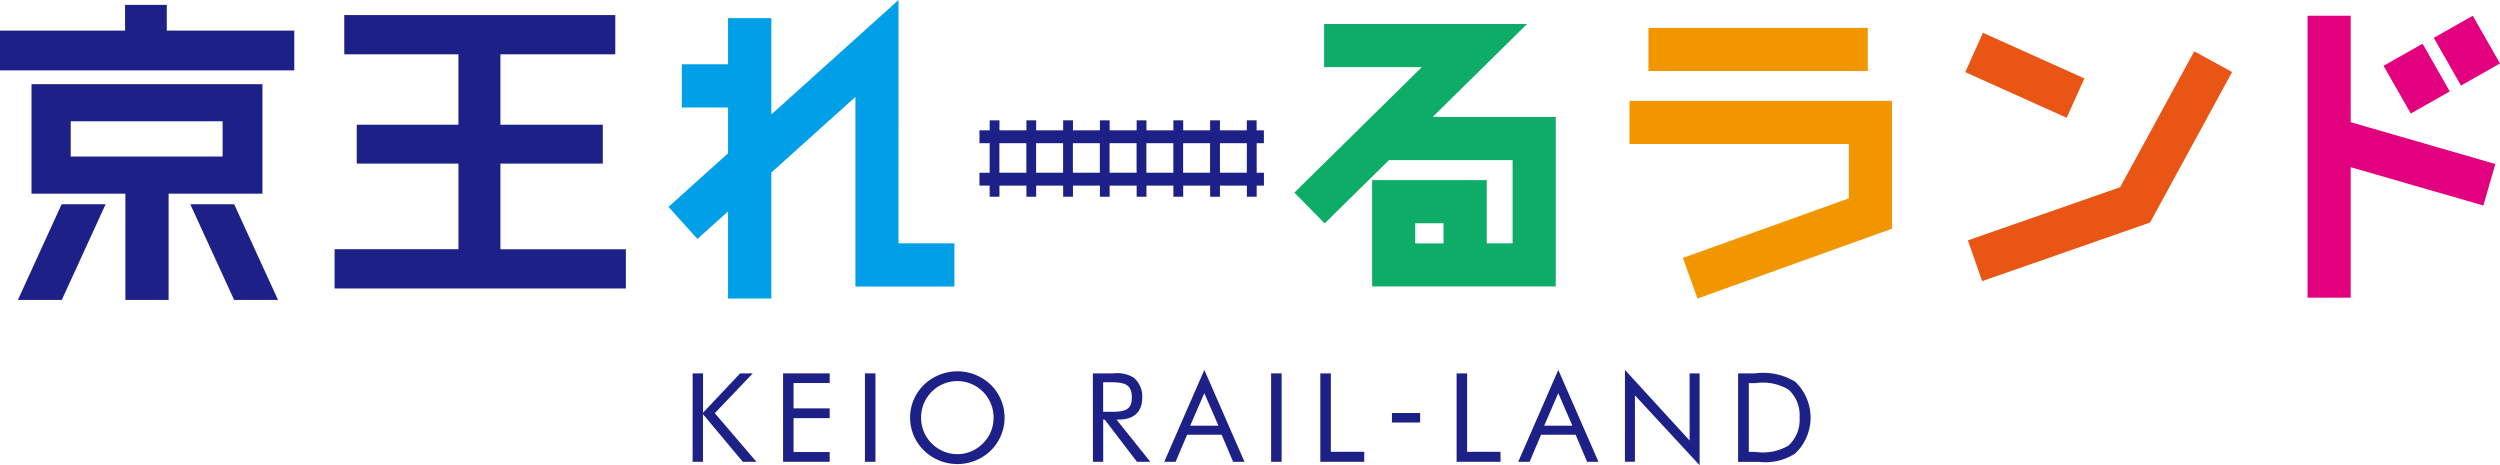 <svg xmlns="http://www.w3.org/2000/svg" width="150.2" height="27.951" viewBox="0 0 150.2 27.951"><g transform="translate(0 0)"><g transform="translate(0 0)"><path d="M468.028,34.744V29.6h6.15V27.265h-6.15V23.035h6.9V20.677H458.646v2.358h6.86v4.229h-6.111V29.6h6.111v5.141h-7.442V37.1h17.5V34.744Z" transform="translate(-437.962 -19.77)" fill="#1d2087"/><path d="M1780.33,38.428,1786,32.845h-12.193v2.594h5.865l-7.653,7.538,1.82,1.848,3.861-3.8h7.43v5h-1.554v-3.8h-6.886v6.39h11.034V38.428Zm.65,7.6h-1.7V44.819h1.7Z" transform="translate(-1694.253 -31.404)" fill="#0dac67"/><rect width="13.177" height="2.593" transform="translate(99.039 1.676)" fill="#f29600"/><path d="M2230.919,138.062v2.593h13.174v3.265l-9.969,3.578.877,2.441,11.685-4.195v-7.683Z" transform="translate(-2133.016 -132.003)" fill="#f29600"/><path d="M2697.712,47.627l-6.093-2.742-1.064,2.364,6.093,2.742Z" transform="translate(-2572.482 -42.915)" fill="#e95514"/><path d="M2707.756,70.267l-4.453,8.165-9.145,3.192.855,2.449,10.09-3.52,4.928-9.043Z" transform="translate(-2575.926 -67.183)" fill="#e95514"/><path d="M3161.745,21.548h-2.593V38.486h2.593V30.649l7.969,2.3.72-2.492-8.688-2.513Z" transform="translate(-3020.514 -20.603)" fill="#e3007f"/><path d="M57.019,115.244H43.144v6.578h5.641v6.386H51.38v-6.386h5.639Zm-2.393,4.348H45.5v-2.119h9.126Z" transform="translate(-41.251 -110.187)" fill="#1d2087"/><path d="M7.515,6.6V8.145H0v2.391H17.68V8.145H10.02V6.6Z" transform="translate(0 -6.307)" fill="#1d2087"/><path d="M24.473,285.428h2.638l2.632-5.748H27.1Z" transform="translate(-23.399 -267.406)" fill="#1d2087"/><path d="M260.529,279.675l2.634,5.748H265.8l-2.633-5.748Z" transform="translate(-249.096 -267.402)" fill="#1d2087"/><path d="M929.142,0,921.5,6.878V1.091H918.9V3.862h-2.778V6.455H918.9V9.211l-3.577,3.217,1.735,1.927L918.9,12.7v5.236H921.5v-7.57l5.051-4.544V17.213H932.5V14.621h-3.361Z" transform="translate(-875.158 0)" fill="#009fe8"/><path d="M1357.94,166.139v-.773h-.437v-.6h-.589v.6H1355.3v-.6h-.59v.6h-1.617v-.6h-.589v.6h-1.619v-.6h-.589v.6h-1.622v-.6h-.585v.6h-1.619v-.6h-.589v.6h-1.622v-.6h-.586v.6h-1.619v-.6h-.589v.6h-.612v.773h.612v1.773h-.612v.773h.612v.669h.589v-.669h1.619v.669h.586v-.669h1.622v.669h.589v-.669h1.619v.669h.585v-.669h1.622v.669h.589v-.669h1.619v.669h.589v-.669h1.617v.669h.59v-.669h1.618v.669h.589v-.669h.437v-.773h-.437v-1.773Zm-14.271,1.773h-1.619v-1.773h1.619Zm2.208,0h-1.622v-1.773h1.622Zm2.208,0h-1.619v-1.773h1.619Zm2.207,0h-1.622v-1.773h1.622Zm2.208,0h-1.619v-1.773h1.619Zm2.206,0h-1.617v-1.773h1.617Zm2.208,0H1355.3v-1.773h1.618Z" transform="translate(-1282.006 -157.536)" fill="#1d2087"/><path d="M3267.166,62.656l-1.634-2.867-2.344,1.33,1.636,2.866Z" transform="translate(-3119.984 -57.165)" fill="#e3007f"/><path d="M3331.941,22.878l1.636,2.865,2.342-1.328-1.635-2.867Z" transform="translate(-3185.72 -20.603)" fill="#e3007f"/></g><g transform="translate(41.615 22.224)"><path d="M1250.814,513.2a2.881,2.881,0,0,1-4.02,0,2.755,2.755,0,0,1,0-3.945,2.9,2.9,0,0,1,4.02,0,2.771,2.771,0,0,1,0,3.945m-.476-.424a2.144,2.144,0,0,0,.639-1.545,2.177,2.177,0,0,0-.639-1.56,2.17,2.17,0,0,0-3.076,0,2.188,2.188,0,0,0-.639,1.56,2.155,2.155,0,0,0,.639,1.545,2.153,2.153,0,0,0,3.076,0" transform="translate(-1232.899 -508.36)" fill="#1d2087"/><path d="M1496.209,511.15h1.248a1.865,1.865,0,0,1,1.218.267,1.469,1.469,0,0,1,.5,1.181c0,.869-.5,1.33-1.434,1.33h-.111l2.028,2.534h-.8l-1.939-2.534h-.089v2.534h-.617Zm.617,2.31h.483c.832,0,1.241-.119,1.241-.854,0-.773-.4-.921-1.241-.921h-.483Z" transform="translate(-1472.164 -510.942)" fill="#1d2087"/><path d="M1598.733,511.936h-.683l-.691-1.627h-2.073l-.691,1.627h-.683l2.408-5.52Zm-3.261-2.17h1.694l-.847-1.954Z" transform="translate(-1565.579 -506.416)" fill="#1d2087"/><rect width="0.632" height="5.313" transform="translate(34.753 0.208)" fill="#1d2087"/><path d="M1807.594,511.146h.632v4.711h2.006v.6h-2.638Z" transform="translate(-1769.884 -510.938)" fill="#1d2087"/><rect width="1.693" height="0.572" transform="translate(42.013 2.589)" fill="#1d2087"/><path d="M1994.184,511.146h.632v4.711h2.006v.6h-2.638Z" transform="translate(-1948.286 -510.938)" fill="#1d2087"/><path d="M2083.337,511.936h-.683l-.691-1.627h-2.073l-.69,1.627h-.684l2.407-5.52Zm-3.261-2.17h1.693l-.846-1.954Z" transform="translate(-2028.916 -506.416)" fill="#1d2087"/><path d="M2224.637,506.412l3.885,4.243v-4.035h.6v5.52l-3.886-4.2v3.99h-.6Z" transform="translate(-2168.625 -506.412)" fill="#1d2087"/><path d="M2379.565,511.15h1.018a3.7,3.7,0,0,1,2.408.5,2.974,2.974,0,0,1,0,4.316,3.3,3.3,0,0,1-2.178.5h-1.249Zm1.042,4.718a3.039,3.039,0,0,0,1.983-.379,2.1,2.1,0,0,0,.668-1.686,2.07,2.07,0,0,0-.668-1.68,3.014,3.014,0,0,0-1.983-.386h-.4v4.131Z" transform="translate(-2316.754 -510.942)" fill="#1d2087"/><path d="M948.288,511.146h.624v2.363l2.229-2.363h.758l-2.281,2.392,2.5,2.92H951.3l-2.392-2.86v2.86h-.624Z" transform="translate(-948.288 -510.938)" fill="#1d2087"/><path d="M1072.066,511.146h2.8v.58h-2.17v1.523h2.17v.587h-2.17v2.036h2.17v.587h-2.8Z" transform="translate(-1066.634 -510.938)" fill="#1d2087"/><rect width="0.631" height="5.313" transform="translate(10.351 0.208)" fill="#1d2087"/></g></g></svg>